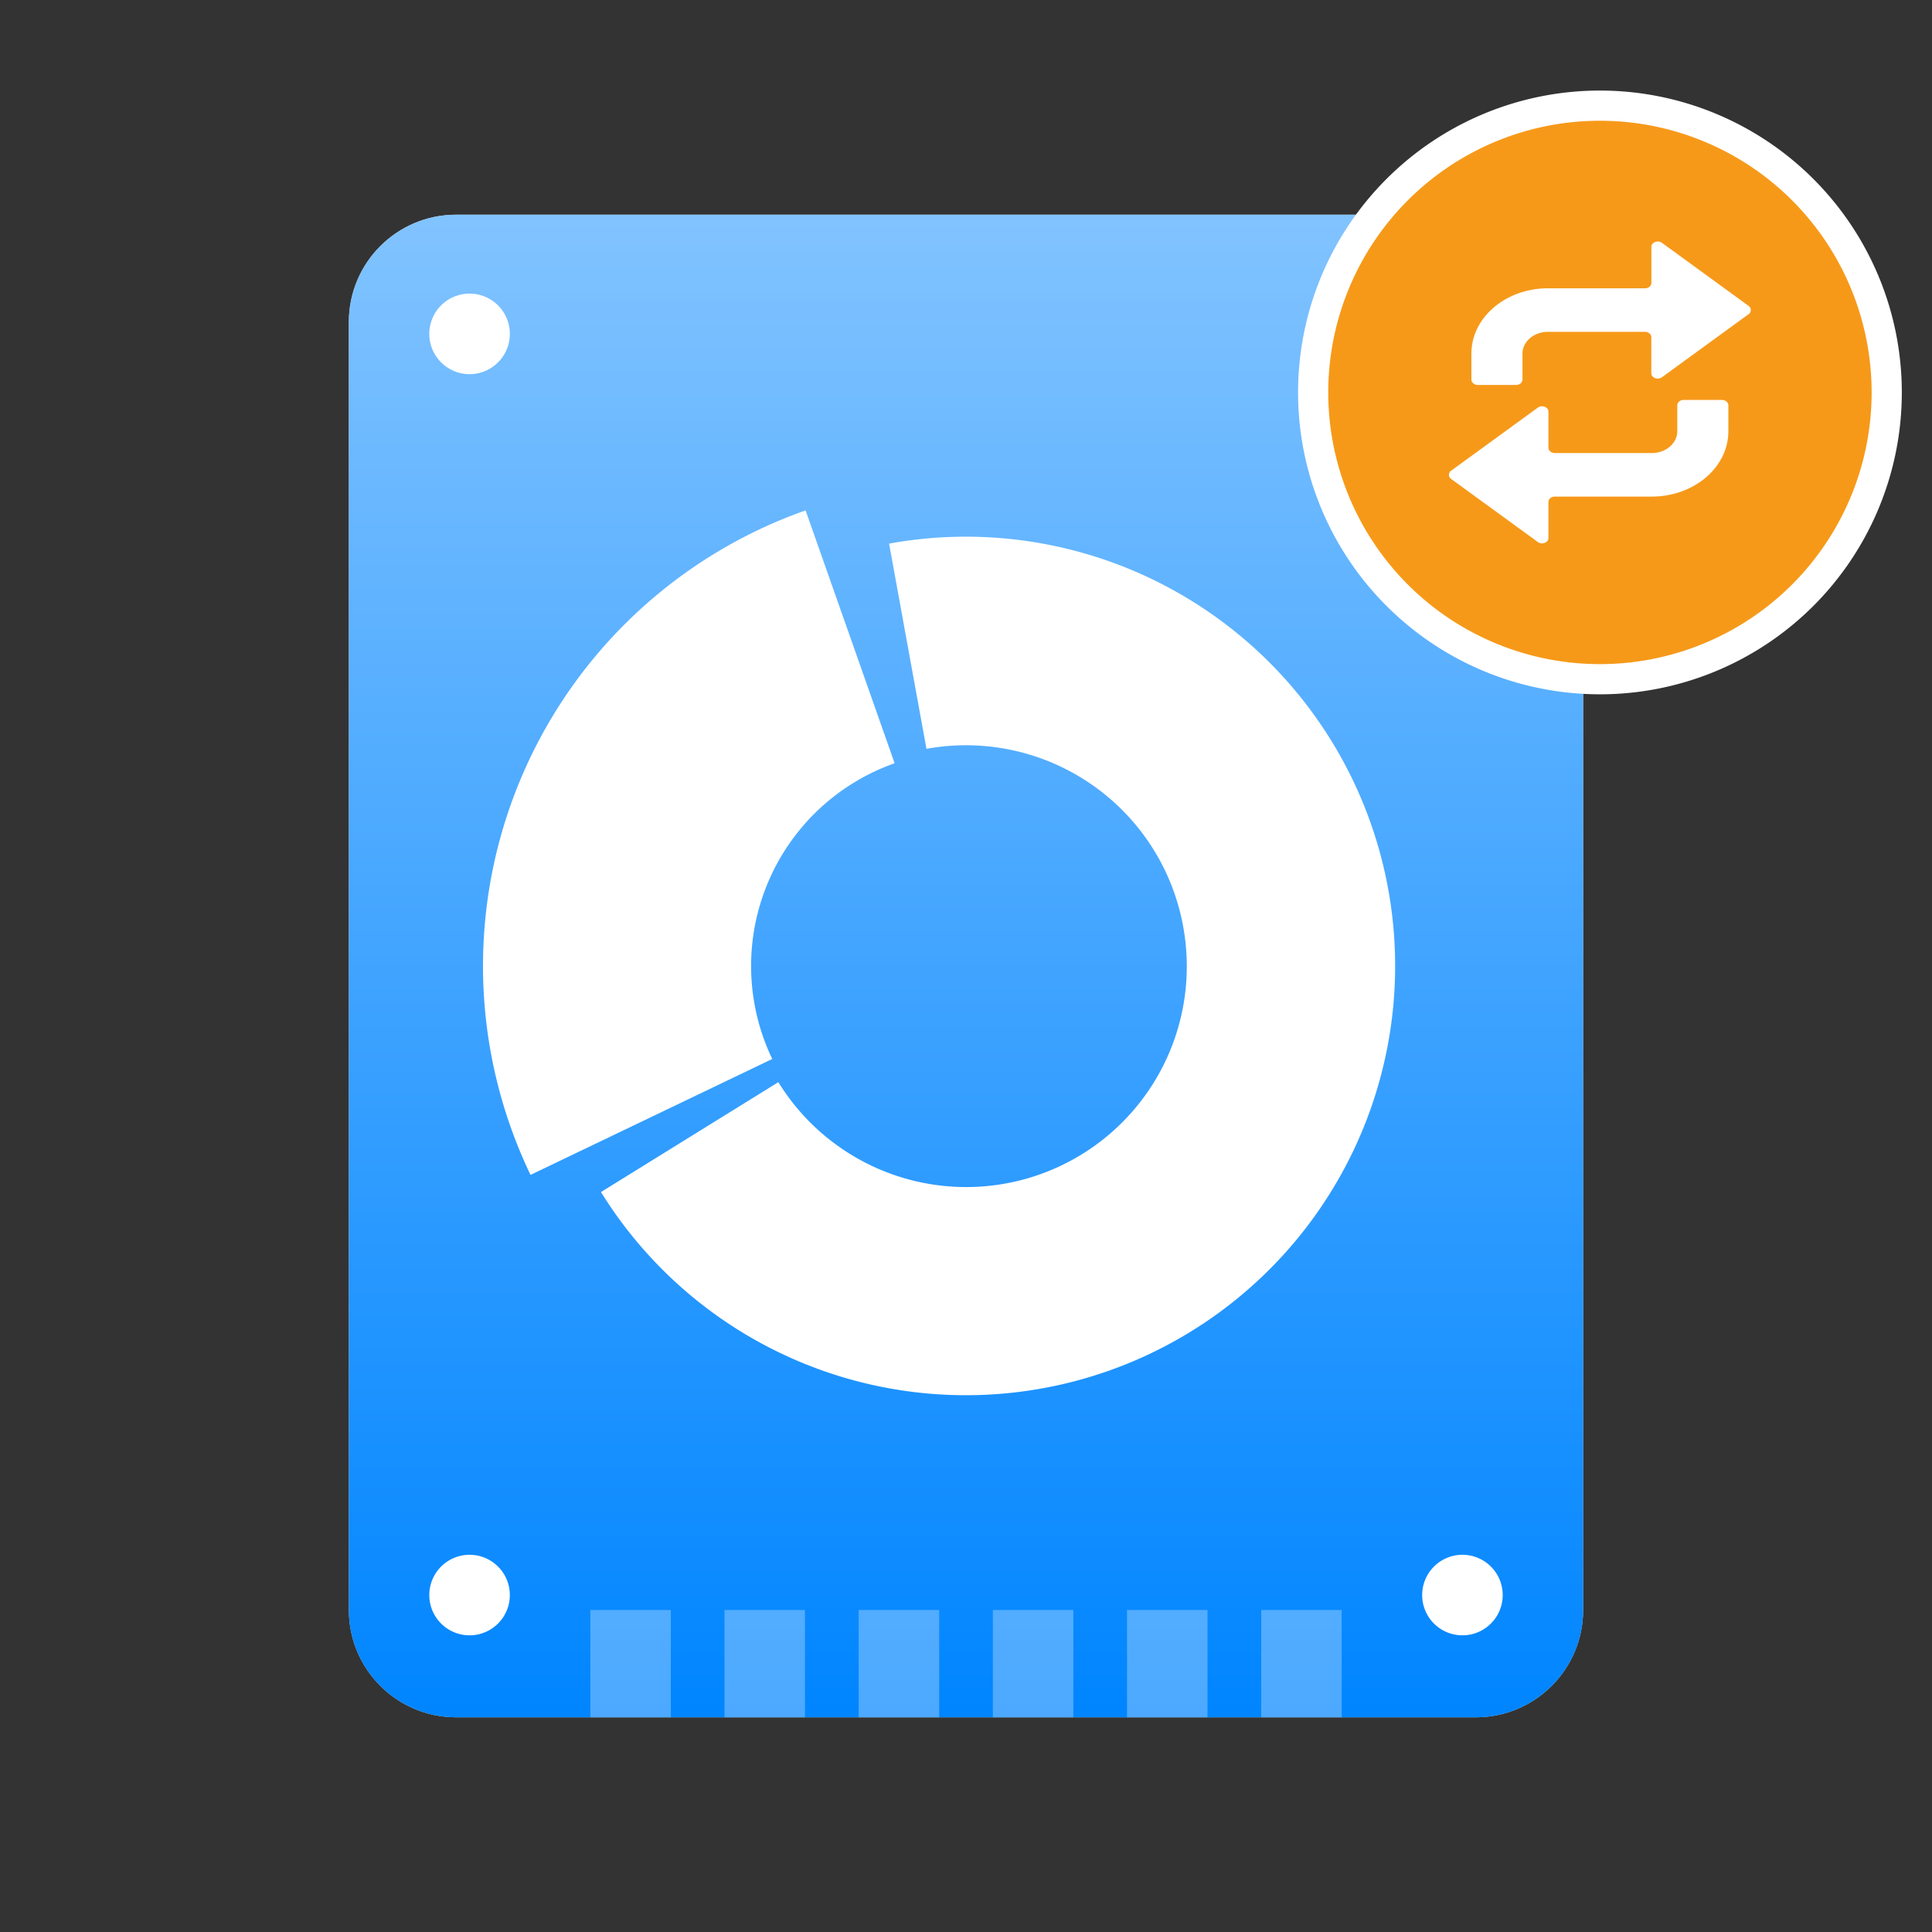<svg xmlns="http://www.w3.org/2000/svg" width="32" height="32" fill="none"><rect width="100%" height="100%" fill="#333333" stroke="none"/><path fill="#D9D9D9" d="M24.445 3.556H7.555c-.981 0-1.777.795-1.777 1.777v21.334c0 .981.796 1.777 1.778 1.777h16.889c.981 0 1.777-.796 1.777-1.777V5.333c0-.982-.796-1.777-1.777-1.777"/><path fill="url(#a)" d="M24.445 3.556H7.555c-.981 0-1.777.795-1.777 1.777v21.334c0 .981.796 1.777 1.778 1.777h16.889c.981 0 1.777-.796 1.777-1.777V5.333c0-.982-.796-1.777-1.777-1.777"/><path fill="#fff" d="M8.444 5.556a.667.667 0 1 0-1.333 0 .667.667 0 0 0 1.333 0M8.444 26.445a.667.667 0 1 0-1.333 0 .667.667 0 0 0 1.333 0"/><path fill="#fff" d="M11.111 26.667H9.778v1.777h1.333zM13.333 26.667H12v1.777h1.333zM15.556 26.667h-1.334v1.777h1.334zM17.778 26.667h-1.333v1.777h1.333zM20 26.667h-1.333v1.777H20zM22.222 26.667H20.89v1.777h1.333z" opacity=".3"/><path fill="#fff" d="M24.889 6.445a.667.667 0 1 0-1.333 0 .667.667 0 0 0 1.333 0M24.889 26.445a.667.667 0 1 0-1.333 0 .667.667 0 0 0 1.333 0M14.726 9.004a7.11 7.11 0 1 1-4.772 10.74l2.938-1.82a3.654 3.654 0 0 0 6.736-2.376 3.656 3.656 0 0 0-4.283-3.145z"/><path fill="#fff" d="M8.787 19.46a8 8 0 0 1 4.556-11.006l1.475 4.188a3.56 3.56 0 0 0-2.027 4.898z"/><path fill="#F69919" stroke="#fff" stroke-width=".5" d="M26.5 11.25a4.75 4.75 0 1 0 0-9.5 4.75 4.75 0 0 0 0 9.5Z"/><path fill="#fff" fill-rule="evenodd" d="m28.963 5.067-1.436-1.045c-.069-.05-.175-.009-.175.068v.595c0 .05-.047.09-.105.09H25.64c-.7 0-1.269.484-1.269 1.082v.429c0 .05.048.09.106.09h.634c.059 0 .106-.04.106-.09v-.43c0-.199.19-.36.423-.36h1.606c.058 0 .105.04.105.09v.595c0 .077.106.118.175.068l1.436-1.045a.082.082 0 0 0 0-.137m-4.926 2.866 1.436 1.045c.069.05.175.009.175-.068v-.595c0-.05.047-.09.105-.09h1.606c.7 0 1.269-.484 1.269-1.082v-.429c0-.05-.048-.09-.106-.09h-.634c-.059 0-.106.04-.106.09v.43c0 .198-.19.36-.423.36h-1.606c-.058 0-.105-.04-.105-.09v-.595c0-.077-.106-.118-.175-.068l-1.436 1.045a.082.082 0 0 0 0 .137" clip-rule="evenodd"/><defs><linearGradient id="a" x1="16" x2="16" y1="3.556" y2="28.444" gradientUnits="userSpaceOnUse"><stop stop-color="#81C3FF"/><stop offset="1" stop-color="#0085FF"/></linearGradient></defs></svg>
